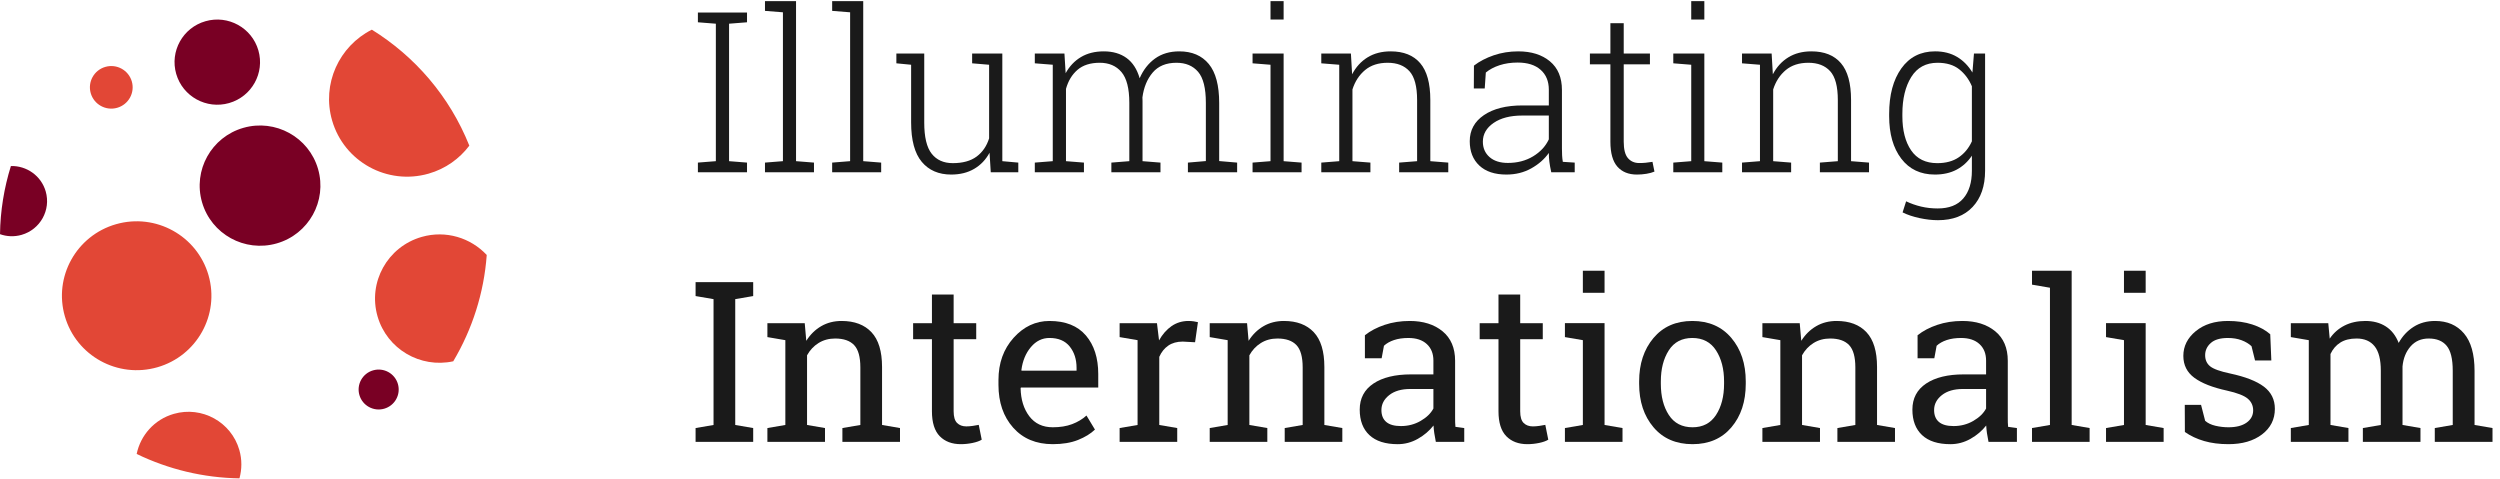 <?xml version="1.0" encoding="UTF-8"?> <svg xmlns="http://www.w3.org/2000/svg" xmlns:xlink="http://www.w3.org/1999/xlink" width="303px" height="58px" viewBox="0 0 303 58"><!-- Generator: Sketch 52.5 (67469) - http://www.bohemiancoding.com/sketch --><title>ii-logo</title><desc>Created with Sketch.</desc><g id="Responsive-Template" stroke="none" stroke-width="1" fill="none" fill-rule="evenodd"><g id="BBK-4" transform="translate(-925, -3113)"><g id="Group-15" transform="translate(-1, 2721)"><g id="ii-logo" transform="translate(926, 391)"><polygon id="Fill-1" fill="#1A1A1A" points="84.585 3.701 84.585 2.517 90.539 2.517 90.539 3.701 88.363 3.873 88.363 20.534 90.539 20.706 90.539 21.877 84.585 21.877 84.585 20.706 86.761 20.534 86.761 3.873"></polygon><polygon id="Fill-2" fill="#1A1A1A" points="92.715 1.135 92.715 2.318 94.891 2.491 94.891 20.533 92.715 20.707 92.715 21.877 98.655 21.877 98.655 20.707 96.48 20.533 96.48 1.135"></polygon><polygon id="Fill-3" fill="#1A1A1A" points="100.858 1.135 100.858 2.318 103.034 2.491 103.034 20.533 100.858 20.707 100.858 21.877 106.798 21.877 106.798 20.707 104.623 20.533 104.623 1.135"></polygon><g id="Group-41" transform="translate(0, 1.11)"><path d="M119.933,18.401 C119.48,19.242 118.859,19.894 118.071,20.355 C117.284,20.816 116.355,21.046 115.288,21.046 C113.766,21.046 112.576,20.532 111.717,19.504 C110.858,18.475 110.428,16.88 110.428,14.718 L110.428,7.737 L108.64,7.564 L108.64,6.38 L110.428,6.38 L112.018,6.38 L112.018,14.744 C112.018,16.499 112.317,17.758 112.919,18.52 C113.519,19.282 114.371,19.663 115.475,19.663 C116.684,19.663 117.648,19.398 118.365,18.866 C119.081,18.334 119.586,17.598 119.88,16.659 L119.88,7.737 L117.823,7.564 L117.823,6.38 L119.88,6.38 L121.481,6.38 L121.481,19.424 L123.418,19.598 L123.418,20.767 L120.08,20.767 L119.933,18.401 Z" id="Fill-4" fill="#1A1A1A"></path><path d="M125.419,7.564 L125.419,6.381 L129.01,6.381 L129.157,8.761 C129.62,7.918 130.238,7.267 131.012,6.806 C131.787,6.345 132.707,6.115 133.776,6.115 C134.88,6.115 135.8,6.383 136.539,6.92 C137.277,7.455 137.807,8.273 138.127,9.373 C138.563,8.362 139.184,7.566 139.99,6.985 C140.795,6.406 141.776,6.115 142.933,6.115 C144.473,6.115 145.662,6.625 146.504,7.643 C147.345,8.663 147.765,10.241 147.765,12.377 L147.765,19.411 L149.941,19.597 L149.941,20.768 L143.974,20.768 L143.974,19.597 L146.15,19.411 L146.15,12.351 C146.15,10.578 145.837,9.326 145.209,8.594 C144.581,7.864 143.708,7.497 142.586,7.497 C141.341,7.497 140.381,7.892 139.709,8.68 C139.037,9.47 138.622,10.475 138.461,11.7 C138.461,11.77 138.463,11.837 138.468,11.898 C138.472,11.961 138.475,12.04 138.475,12.138 L138.475,19.424 L140.65,19.597 L140.65,20.768 L134.697,20.768 L134.697,19.597 L136.873,19.424 L136.873,12.351 C136.873,10.614 136.554,9.37 135.919,8.621 C135.282,7.872 134.408,7.497 133.295,7.497 C132.156,7.497 131.255,7.783 130.592,8.355 C129.929,8.927 129.464,9.696 129.197,10.662 L129.197,19.424 L131.374,19.597 L131.374,20.768 L125.419,20.768 L125.419,19.597 L127.595,19.424 L127.595,7.736 L125.419,7.564 Z" id="Fill-6" fill="#1A1A1A"></path><path d="M153.986,2.259 L155.575,2.259 L155.575,0.025 L153.986,0.025 L153.986,2.259 Z M151.81,19.597 L153.986,19.425 L153.986,7.737 L151.81,7.564 L151.81,6.381 L155.575,6.381 L155.575,19.425 L157.75,19.597 L157.75,20.767 L151.81,20.767 L151.81,19.597 Z" id="Fill-8" fill="#1A1A1A"></path><path d="M160.14,19.597 L162.315,19.425 L162.315,7.737 L160.14,7.565 L160.14,6.381 L163.73,6.381 L163.877,8.893 C164.341,8.007 164.965,7.323 165.753,6.84 C166.54,6.356 167.472,6.115 168.55,6.115 C170.116,6.115 171.308,6.591 172.126,7.544 C172.945,8.497 173.355,9.984 173.355,12.005 L173.355,19.425 L175.531,19.597 L175.531,20.767 L169.577,20.767 L169.577,19.597 L171.753,19.425 L171.753,12.018 C171.753,10.369 171.444,9.204 170.825,8.521 C170.207,7.839 169.328,7.498 168.188,7.498 C167.068,7.498 166.153,7.793 165.446,8.382 C164.738,8.972 164.229,9.753 163.917,10.729 L163.917,19.425 L166.094,19.597 L166.094,20.767 L160.14,20.767 L160.14,19.597 Z" id="Fill-10" fill="#1A1A1A"></path><path d="M182.753,19.637 C183.91,19.637 184.928,19.372 185.81,18.839 C186.69,18.307 187.327,17.621 187.718,16.778 L187.718,13.894 L184.501,13.894 C183.051,13.894 181.891,14.192 181.023,14.791 C180.157,15.389 179.723,16.145 179.723,17.058 C179.723,17.828 179.991,18.451 180.53,18.926 C181.068,19.4 181.809,19.637 182.753,19.637 Z M188.012,20.767 C187.905,20.279 187.829,19.858 187.785,19.504 C187.741,19.149 187.718,18.791 187.718,18.428 C187.185,19.181 186.473,19.805 185.582,20.302 C184.692,20.798 183.691,21.046 182.579,21.046 C181.163,21.046 180.07,20.683 179.295,19.956 C178.521,19.23 178.133,18.245 178.133,17.005 C178.133,15.675 178.708,14.62 179.856,13.84 C181.004,13.06 182.561,12.669 184.528,12.669 L187.718,12.669 L187.718,10.769 C187.718,9.74 187.386,8.933 186.723,8.349 C186.06,7.763 185.133,7.471 183.941,7.471 C183.14,7.471 182.407,7.579 181.744,7.796 C181.081,8.014 180.528,8.309 180.082,8.681 L179.949,10.609 L178.628,10.609 L178.642,7.843 C179.309,7.329 180.108,6.912 181.037,6.593 C181.968,6.275 182.958,6.115 184.008,6.115 C185.6,6.115 186.882,6.517 187.852,7.324 C188.822,8.131 189.307,9.288 189.307,10.795 L189.307,17.868 C189.307,18.161 189.314,18.442 189.326,18.713 C189.34,18.983 189.37,19.247 189.414,19.504 L190.855,19.597 L190.855,20.767 L188.012,20.767 Z" id="Fill-11" fill="#1A1A1A"></path><path d="M196.795,2.698 L196.795,6.381 L199.972,6.381 L199.972,7.684 L196.795,7.684 L196.795,17.057 C196.795,17.997 196.966,18.664 197.309,19.059 C197.652,19.454 198.108,19.65 198.677,19.65 C198.936,19.65 199.188,19.64 199.431,19.617 C199.676,19.595 199.959,19.557 200.28,19.505 L200.52,20.687 C200.253,20.803 199.928,20.891 199.545,20.954 C199.162,21.015 198.78,21.047 198.397,21.047 C197.383,21.047 196.593,20.728 196.028,20.089 C195.463,19.451 195.18,18.44 195.18,17.057 L195.18,7.684 L192.697,7.684 L192.697,6.381 L195.18,6.381 L195.18,2.698 L196.795,2.698 Z" id="Fill-12" fill="#1A1A1A"></path><path d="M204.977,2.259 L206.566,2.259 L206.566,0.025 L204.977,0.025 L204.977,2.259 Z M202.803,19.597 L204.978,19.425 L204.978,7.737 L202.803,7.564 L202.803,6.381 L206.566,6.381 L206.566,19.425 L208.743,19.597 L208.743,20.767 L202.803,20.767 L202.803,19.597 Z" id="Fill-13" fill="#1A1A1A"></path><path d="M211.132,19.597 L213.308,19.425 L213.308,7.737 L211.132,7.565 L211.132,6.381 L214.723,6.381 L214.869,8.893 C215.333,8.007 215.957,7.323 216.746,6.84 C217.533,6.356 218.464,6.115 219.542,6.115 C221.108,6.115 222.301,6.591 223.119,7.544 C223.938,8.497 224.348,9.984 224.348,12.005 L224.348,19.425 L226.524,19.597 L226.524,20.767 L220.57,20.767 L220.57,19.597 L222.745,19.425 L222.745,12.018 C222.745,10.369 222.437,9.204 221.818,8.521 C221.199,7.839 220.32,7.498 219.181,7.498 C218.06,7.498 217.145,7.793 216.438,8.382 C215.731,8.972 215.221,9.753 214.909,10.729 L214.909,19.425 L217.086,19.597 L217.086,20.767 L211.132,20.767 L211.132,19.597 Z" id="Fill-14" fill="#1A1A1A"></path><path d="M230.568,13.973 C230.568,15.701 230.922,17.082 231.63,18.114 C232.337,19.148 233.393,19.664 234.8,19.664 C235.841,19.664 236.707,19.429 237.396,18.959 C238.086,18.489 238.617,17.842 238.992,17.018 L238.992,10.343 C238.635,9.501 238.124,8.816 237.456,8.288 C236.789,7.761 235.911,7.498 234.826,7.498 C233.42,7.498 232.359,8.074 231.642,9.226 C230.926,10.378 230.568,11.868 230.568,13.694 L230.568,13.973 Z M228.966,13.694 C228.966,11.397 229.457,9.56 230.442,8.182 C231.425,6.804 232.788,6.114 234.532,6.114 C235.556,6.114 236.443,6.338 237.195,6.786 C237.948,7.234 238.568,7.865 239.058,8.681 L239.244,6.381 L240.593,6.381 L240.593,20.581 C240.593,22.434 240.09,23.896 239.085,24.968 C238.079,26.041 236.677,26.577 234.879,26.577 C234.186,26.577 233.444,26.493 232.657,26.325 C231.87,26.156 231.182,25.926 230.594,25.633 L231.021,24.291 C231.6,24.566 232.207,24.778 232.844,24.929 C233.481,25.08 234.15,25.154 234.853,25.154 C236.224,25.154 237.256,24.752 237.949,23.945 C238.644,23.138 238.992,22.017 238.992,20.581 L238.992,18.76 C238.502,19.495 237.883,20.06 237.136,20.455 C236.388,20.849 235.512,21.046 234.506,21.046 C232.771,21.046 231.413,20.404 230.435,19.118 C229.455,17.833 228.966,16.118 228.966,13.973 L228.966,13.694 Z" id="Fill-15" fill="#1A1A1A"></path><polygon id="Fill-16" fill="#1A1A1A" points="84.305 35.773 84.305 34.085 91.287 34.085 91.287 35.773 89.111 36.145 89.111 51.397 91.287 51.769 91.287 53.444 84.305 53.444 84.305 51.769 86.481 51.397 86.481 36.145"></polygon><path d="M93.008,51.769 L95.184,51.396 L95.184,41.118 L93.008,40.746 L93.008,39.058 L97.534,39.058 L97.721,41.199 C98.202,40.436 98.804,39.844 99.53,39.423 C100.254,39.002 101.08,38.791 102.005,38.791 C103.563,38.791 104.769,39.246 105.623,40.155 C106.477,41.064 106.904,42.466 106.904,44.363 L106.904,51.396 L109.08,51.769 L109.08,53.444 L102.098,53.444 L102.098,51.769 L104.275,51.396 L104.275,44.416 C104.275,43.148 104.024,42.248 103.521,41.717 C103.018,41.185 102.25,40.918 101.218,40.918 C100.462,40.918 99.792,41.101 99.209,41.464 C98.626,41.828 98.161,42.324 97.814,42.953 L97.814,51.396 L99.99,51.769 L99.99,53.444 L93.008,53.444 L93.008,51.769 Z" id="Fill-17" fill="#1A1A1A"></path><path d="M115.581,35.587 L115.581,39.058 L118.318,39.058 L118.318,40.999 L115.581,40.999 L115.581,49.735 C115.581,50.409 115.722,50.883 116.002,51.157 C116.282,51.432 116.653,51.569 117.117,51.569 C117.348,51.569 117.608,51.549 117.897,51.509 C118.187,51.469 118.429,51.427 118.625,51.383 L118.985,53.178 C118.737,53.338 118.371,53.469 117.89,53.571 C117.41,53.672 116.93,53.723 116.449,53.723 C115.381,53.723 114.531,53.402 113.899,52.76 C113.268,52.116 112.951,51.109 112.951,49.735 L112.951,40.999 L110.67,40.999 L110.67,39.058 L112.951,39.058 L112.951,35.587 L115.581,35.587 Z" id="Fill-18" fill="#1A1A1A"></path><path d="M127.195,40.852 C126.314,40.852 125.561,41.222 124.939,41.963 C124.316,42.703 123.934,43.631 123.791,44.749 L123.817,44.814 L130.479,44.814 L130.479,44.47 C130.479,43.44 130.203,42.58 129.651,41.889 C129.099,41.198 128.28,40.852 127.195,40.852 M127.596,53.723 C125.584,53.723 123.985,53.056 122.797,51.722 C121.609,50.388 121.014,48.657 121.014,46.53 L121.014,45.945 C121.014,43.898 121.626,42.194 122.85,40.832 C124.074,39.472 125.522,38.792 127.195,38.792 C129.135,38.792 130.605,39.376 131.607,40.546 C132.608,41.717 133.108,43.277 133.108,45.226 L133.108,46.862 L123.738,46.862 L123.698,46.928 C123.724,48.311 124.076,49.448 124.751,50.339 C125.428,51.23 126.376,51.675 127.596,51.675 C128.485,51.675 129.266,51.55 129.938,51.297 C130.61,51.044 131.191,50.696 131.681,50.253 L132.708,51.955 C132.192,52.452 131.509,52.87 130.659,53.212 C129.809,53.552 128.787,53.723 127.596,53.723" id="Fill-19" fill="#1A1A1A"></path><path d="M135.698,40.746 L135.698,39.058 L140.224,39.058 L140.476,41.145 C140.887,40.409 141.391,39.834 141.991,39.416 C142.593,39 143.28,38.791 144.054,38.791 C144.259,38.791 144.47,38.807 144.689,38.838 C144.906,38.869 145.073,38.902 145.189,38.937 L144.842,41.371 L143.347,41.291 C142.652,41.291 142.07,41.453 141.599,41.776 C141.127,42.101 140.761,42.555 140.504,43.139 L140.504,51.397 L142.68,51.769 L142.68,53.443 L135.698,53.443 L135.698,51.769 L137.874,51.397 L137.874,41.118 L135.698,40.746 Z" id="Fill-20" fill="#1A1A1A"></path><path d="M146.617,51.769 L148.793,51.396 L148.793,41.118 L146.617,40.746 L146.617,39.058 L151.143,39.058 L151.33,41.199 C151.81,40.436 152.413,39.844 153.139,39.423 C153.863,39.002 154.689,38.791 155.614,38.791 C157.172,38.791 158.377,39.246 159.232,40.155 C160.086,41.064 160.513,42.466 160.513,44.363 L160.513,51.396 L162.689,51.769 L162.689,53.444 L155.707,53.444 L155.707,51.769 L157.884,51.396 L157.884,44.416 C157.884,43.148 157.632,42.248 157.13,41.717 C156.627,41.185 155.859,40.918 154.827,40.918 C154.07,40.918 153.401,41.101 152.817,41.464 C152.235,41.828 151.769,42.324 151.423,42.953 L151.423,51.396 L153.599,51.769 L153.599,53.444 L146.617,53.444 L146.617,51.769 Z" id="Fill-21" fill="#1A1A1A"></path><path d="M169.791,51.529 C170.663,51.529 171.46,51.322 172.181,50.904 C172.901,50.488 173.418,49.987 173.729,49.402 L173.729,47.035 L170.925,47.035 C169.849,47.035 168.997,47.284 168.369,47.779 C167.742,48.276 167.428,48.879 167.428,49.588 C167.428,50.218 167.624,50.699 168.015,51.031 C168.407,51.364 168.999,51.529 169.791,51.529 Z M174.023,53.443 C173.943,53.054 173.88,52.704 173.836,52.394 C173.791,52.083 173.759,51.773 173.742,51.462 C173.234,52.11 172.601,52.648 171.84,53.078 C171.079,53.508 170.267,53.724 169.404,53.724 C167.9,53.724 166.756,53.357 165.973,52.626 C165.19,51.895 164.798,50.864 164.798,49.535 C164.798,48.17 165.353,47.117 166.46,46.377 C167.568,45.637 169.088,45.266 171.019,45.266 L173.729,45.266 L173.729,43.591 C173.729,42.75 173.462,42.082 172.928,41.59 C172.394,41.099 171.651,40.853 170.699,40.853 C170.04,40.853 169.459,40.936 168.957,41.104 C168.454,41.273 168.047,41.504 167.735,41.797 L167.455,43.312 L165.426,43.312 L165.426,40.52 C166.084,39.997 166.88,39.578 167.816,39.263 C168.75,38.949 169.765,38.791 170.858,38.791 C172.496,38.791 173.822,39.208 174.837,40.041 C175.851,40.874 176.359,42.067 176.359,43.618 L176.359,50.546 C176.359,50.732 176.361,50.913 176.365,51.09 C176.369,51.268 176.381,51.445 176.399,51.622 L177.466,51.769 L177.466,53.443 L174.023,53.443 Z" id="Fill-22" fill="#1A1A1A"></path><path d="M184.248,35.587 L184.248,39.058 L186.984,39.058 L186.984,40.999 L184.248,40.999 L184.248,49.735 C184.248,50.409 184.388,50.883 184.668,51.157 C184.948,51.432 185.319,51.569 185.783,51.569 C186.014,51.569 186.274,51.549 186.563,51.509 C186.853,51.469 187.095,51.427 187.291,51.383 L187.651,53.178 C187.403,53.338 187.037,53.469 186.557,53.571 C186.076,53.672 185.596,53.723 185.116,53.723 C184.047,53.723 183.197,53.402 182.565,52.76 C181.934,52.116 181.617,51.109 181.617,49.735 L181.617,40.999 L179.336,40.999 L179.336,39.058 L181.617,39.058 L181.617,35.587 L184.248,35.587 Z" id="Fill-23" fill="#1A1A1A"></path><path d="M191.842,35.374 L194.472,35.374 L194.472,32.702 L191.842,32.702 L191.842,35.374 Z M189.668,51.769 L191.843,51.396 L191.843,41.118 L189.668,40.746 L189.668,39.057 L194.472,39.057 L194.472,51.396 L196.648,51.769 L196.648,53.444 L189.668,53.444 L189.668,51.769 Z" id="Fill-24" fill="#1A1A1A"></path><path d="M201.294,46.41 C201.294,47.935 201.616,49.193 202.262,50.186 C202.907,51.179 203.866,51.676 205.138,51.676 C206.385,51.676 207.332,51.179 207.982,50.186 C208.631,49.193 208.957,47.935 208.957,46.41 L208.957,46.117 C208.957,44.611 208.631,43.357 207.982,42.355 C207.332,41.353 206.375,40.853 205.112,40.853 C203.848,40.853 202.896,41.353 202.255,42.355 C201.614,43.357 201.294,44.611 201.294,46.117 L201.294,46.41 Z M198.664,46.117 C198.664,43.99 199.242,42.237 200.4,40.859 C201.556,39.481 203.127,38.791 205.112,38.791 C207.106,38.791 208.682,39.479 209.844,40.853 C211.005,42.227 211.586,43.982 211.586,46.117 L211.586,46.41 C211.586,48.556 211.007,50.311 209.851,51.676 C208.694,53.041 207.123,53.723 205.138,53.723 C203.136,53.723 201.556,53.039 200.4,51.669 C199.242,50.3 198.664,48.547 198.664,46.41 L198.664,46.117 Z" id="Fill-25" fill="#1A1A1A"></path><path d="M213.602,51.769 L215.777,51.396 L215.777,41.118 L213.602,40.746 L213.602,39.058 L218.127,39.058 L218.314,41.199 C218.795,40.436 219.397,39.844 220.123,39.423 C220.847,39.002 221.673,38.791 222.598,38.791 C224.156,38.791 225.362,39.246 226.216,40.155 C227.07,41.064 227.497,42.466 227.497,44.363 L227.497,51.396 L229.673,51.769 L229.673,53.444 L222.692,53.444 L222.692,51.769 L224.868,51.396 L224.868,44.416 C224.868,43.148 224.617,42.248 224.114,41.717 C223.611,41.185 222.843,40.918 221.811,40.918 C221.055,40.918 220.385,41.101 219.802,41.464 C219.22,41.828 218.754,42.324 218.407,42.953 L218.407,51.396 L220.583,51.769 L220.583,53.444 L213.602,53.444 L213.602,51.769 Z" id="Fill-26" fill="#1A1A1A"></path><path d="M236.775,51.529 C237.648,51.529 238.444,51.322 239.165,50.904 C239.885,50.488 240.402,49.987 240.713,49.402 L240.713,47.035 L237.91,47.035 C236.833,47.035 235.981,47.284 235.354,47.779 C234.726,48.276 234.413,48.879 234.413,49.588 C234.413,50.218 234.609,50.699 234.999,51.031 C235.391,51.364 235.983,51.529 236.775,51.529 Z M241.007,53.443 C240.927,53.054 240.864,52.704 240.82,52.394 C240.776,52.083 240.744,51.773 240.727,51.462 C240.219,52.11 239.585,52.648 238.824,53.078 C238.063,53.508 237.251,53.724 236.388,53.724 C234.884,53.724 233.741,53.357 232.957,52.626 C232.174,51.895 231.782,50.864 231.782,49.535 C231.782,48.17 232.337,47.117 233.444,46.377 C234.553,45.637 236.072,45.266 238.003,45.266 L240.713,45.266 L240.713,43.591 C240.713,42.75 240.446,42.082 239.912,41.59 C239.378,41.099 238.635,40.853 237.683,40.853 C237.025,40.853 236.444,40.936 235.941,41.104 C235.438,41.273 235.031,41.504 234.719,41.797 L234.439,43.312 L232.41,43.312 L232.41,40.52 C233.069,39.997 233.865,39.578 234.8,39.263 C235.734,38.949 236.749,38.791 237.842,38.791 C239.48,38.791 240.806,39.208 241.821,40.041 C242.835,40.874 243.343,42.067 243.343,43.618 L243.343,50.546 C243.343,50.732 243.345,50.913 243.349,51.09 C243.353,51.268 243.365,51.445 243.383,51.622 L244.45,51.769 L244.45,53.443 L241.007,53.443 Z" id="Fill-27" fill="#1A1A1A"></path><polygon id="Fill-28" fill="#1A1A1A" points="246.279 34.39 246.279 32.702 251.085 32.702 251.085 51.396 253.261 51.768 253.261 53.444 246.279 53.444 246.279 51.768 248.455 51.396 248.455 34.763"></polygon><path d="M257.425,35.374 L260.055,35.374 L260.055,32.702 L257.425,32.702 L257.425,35.374 Z M255.25,51.769 L257.426,51.396 L257.426,41.118 L255.25,40.746 L255.25,39.057 L260.055,39.057 L260.055,51.396 L262.232,51.769 L262.232,53.444 L255.25,53.444 L255.25,51.769 Z" id="Fill-29" fill="#1A1A1A"></path><path d="M275.286,43.578 L273.311,43.578 L272.884,41.85 C272.563,41.548 272.161,41.307 271.675,41.125 C271.19,40.944 270.641,40.853 270.027,40.853 C269.093,40.853 268.398,41.057 267.945,41.464 C267.49,41.872 267.264,42.364 267.264,42.94 C267.264,43.508 267.464,43.955 267.864,44.283 C268.265,44.611 269.079,44.903 270.307,45.161 C272.131,45.551 273.489,46.08 274.379,46.749 C275.268,47.419 275.714,48.316 275.714,49.442 C275.714,50.718 275.195,51.751 274.159,52.539 C273.122,53.329 271.767,53.723 270.093,53.723 C268.999,53.723 268.016,53.597 267.144,53.344 C266.272,53.092 265.492,52.726 264.808,52.248 L264.794,48.963 L266.769,48.963 L267.264,50.891 C267.567,51.165 267.978,51.365 268.499,51.49 C269.019,51.613 269.551,51.676 270.093,51.676 C271.028,51.676 271.76,51.487 272.289,51.111 C272.819,50.734 273.083,50.239 273.083,49.628 C273.083,49.051 272.864,48.577 272.423,48.205 C271.983,47.833 271.148,47.51 269.92,47.235 C268.167,46.854 266.846,46.335 265.956,45.679 C265.065,45.022 264.621,44.136 264.621,43.02 C264.621,41.85 265.121,40.853 266.122,40.028 C267.124,39.204 268.426,38.791 270.027,38.791 C271.122,38.791 272.105,38.933 272.977,39.217 C273.849,39.5 274.574,39.895 275.153,40.4 L275.286,43.578 Z" id="Fill-30" fill="#1A1A1A"></path><path d="M277.649,51.769 L279.825,51.396 L279.825,41.118 L277.649,40.746 L277.649,39.058 L282.187,39.058 L282.362,40.932 C282.824,40.25 283.42,39.722 284.15,39.35 C284.88,38.978 285.725,38.791 286.687,38.791 C287.647,38.791 288.473,39.013 289.162,39.456 C289.852,39.899 290.371,40.564 290.718,41.45 C291.171,40.635 291.772,39.988 292.52,39.509 C293.267,39.03 294.14,38.791 295.137,38.791 C296.613,38.791 297.779,39.295 298.634,40.301 C299.488,41.306 299.915,42.82 299.915,44.842 L299.915,51.396 L302.091,51.769 L302.091,53.444 L295.096,53.444 L295.096,51.769 L297.272,51.396 L297.272,44.815 C297.272,43.396 297.027,42.393 296.538,41.803 C296.048,41.213 295.323,40.918 294.362,40.918 C293.445,40.918 292.709,41.241 292.152,41.883 C291.596,42.526 291.274,43.334 291.185,44.31 L291.185,51.396 L293.361,51.769 L293.361,53.444 L286.379,53.444 L286.379,51.769 L288.555,51.396 L288.555,44.815 C288.555,43.468 288.304,42.481 287.801,41.857 C287.298,41.231 286.571,40.918 285.618,40.918 C284.817,40.918 284.159,41.083 283.643,41.411 C283.127,41.739 282.731,42.2 282.455,42.794 L282.455,51.396 L284.631,51.769 L284.631,53.444 L277.649,53.444 L277.649,51.769 Z" id="Fill-31" fill="#1A1A1A"></path><path d="M33.54,29.391 C29.657,30.503 25.604,28.27 24.487,24.402 C23.37,20.534 25.613,16.497 29.496,15.385 C33.378,14.273 37.432,16.506 38.549,20.374 C39.665,24.242 37.422,28.279 33.54,29.391 Z" id="Fill-32" fill="#790024"></path><path d="M25.27,33.241 C26.652,38.029 23.875,43.028 19.068,44.404 C14.26,45.782 9.242,43.017 7.861,38.227 C6.478,33.439 9.254,28.441 14.062,27.064 C18.869,25.687 23.887,28.453 25.27,33.241" id="Fill-33" fill="#E24736"></path><path d="M31.315,5.995 C32.105,8.734 30.517,11.593 27.768,12.381 C25.018,13.168 22.147,11.586 21.357,8.848 C20.566,6.109 22.154,3.249 24.904,2.462 C27.654,1.674 30.524,3.256 31.315,5.995" id="Fill-34" fill="#790024"></path><path d="M15.977,9.762 C16.372,11.132 15.578,12.561 14.203,12.955 C12.828,13.349 11.393,12.558 10.998,11.188 C10.602,9.819 11.396,8.389 12.771,7.996 C14.146,7.602 15.581,8.393 15.977,9.762" id="Fill-35" fill="#E24736"></path><path d="M58.992,30.793 C57.05,28.713 54.037,27.765 51.11,28.604 C46.961,29.792 44.566,34.103 45.759,38.235 C46.904,42.202 50.942,44.551 54.934,43.679 C57.243,39.792 58.662,35.388 58.992,30.793" id="Fill-36" fill="#E24736"></path><path d="M5.539,23.088 C4.989,21.184 3.221,19.963 1.321,20.013 C0.496,22.661 0.04,25.439 0.001,28.272 C0.813,28.561 1.719,28.611 2.613,28.356 C4.88,27.706 6.19,25.348 5.539,23.088" id="Fill-37" fill="#790024"></path><path d="M56.882,17.543 C54.488,11.551 50.271,6.712 45.067,3.486 C41.094,5.485 38.974,10.069 40.25,14.487 C41.693,19.486 46.932,22.373 51.95,20.935 C54.003,20.347 55.691,19.121 56.882,17.543" id="Fill-38" fill="#E24736"></path><path d="M21.072,50.049 C18.699,50.729 17.029,52.657 16.564,54.91 C20.402,56.766 24.647,57.802 29.023,57.866 C29.322,56.773 29.342,55.59 29.005,54.422 C28.026,51.032 24.474,49.075 21.072,50.049" id="Fill-39" fill="#E24736"></path><path d="M48.227,46.432 C48.597,47.717 47.854,49.057 46.564,49.425 C45.276,49.794 43.931,49.053 43.559,47.769 C43.189,46.486 43.933,45.146 45.222,44.776 C46.511,44.407 47.856,45.148 48.227,46.432" id="Fill-40" fill="#790024"></path></g></g></g></g></g></svg> 